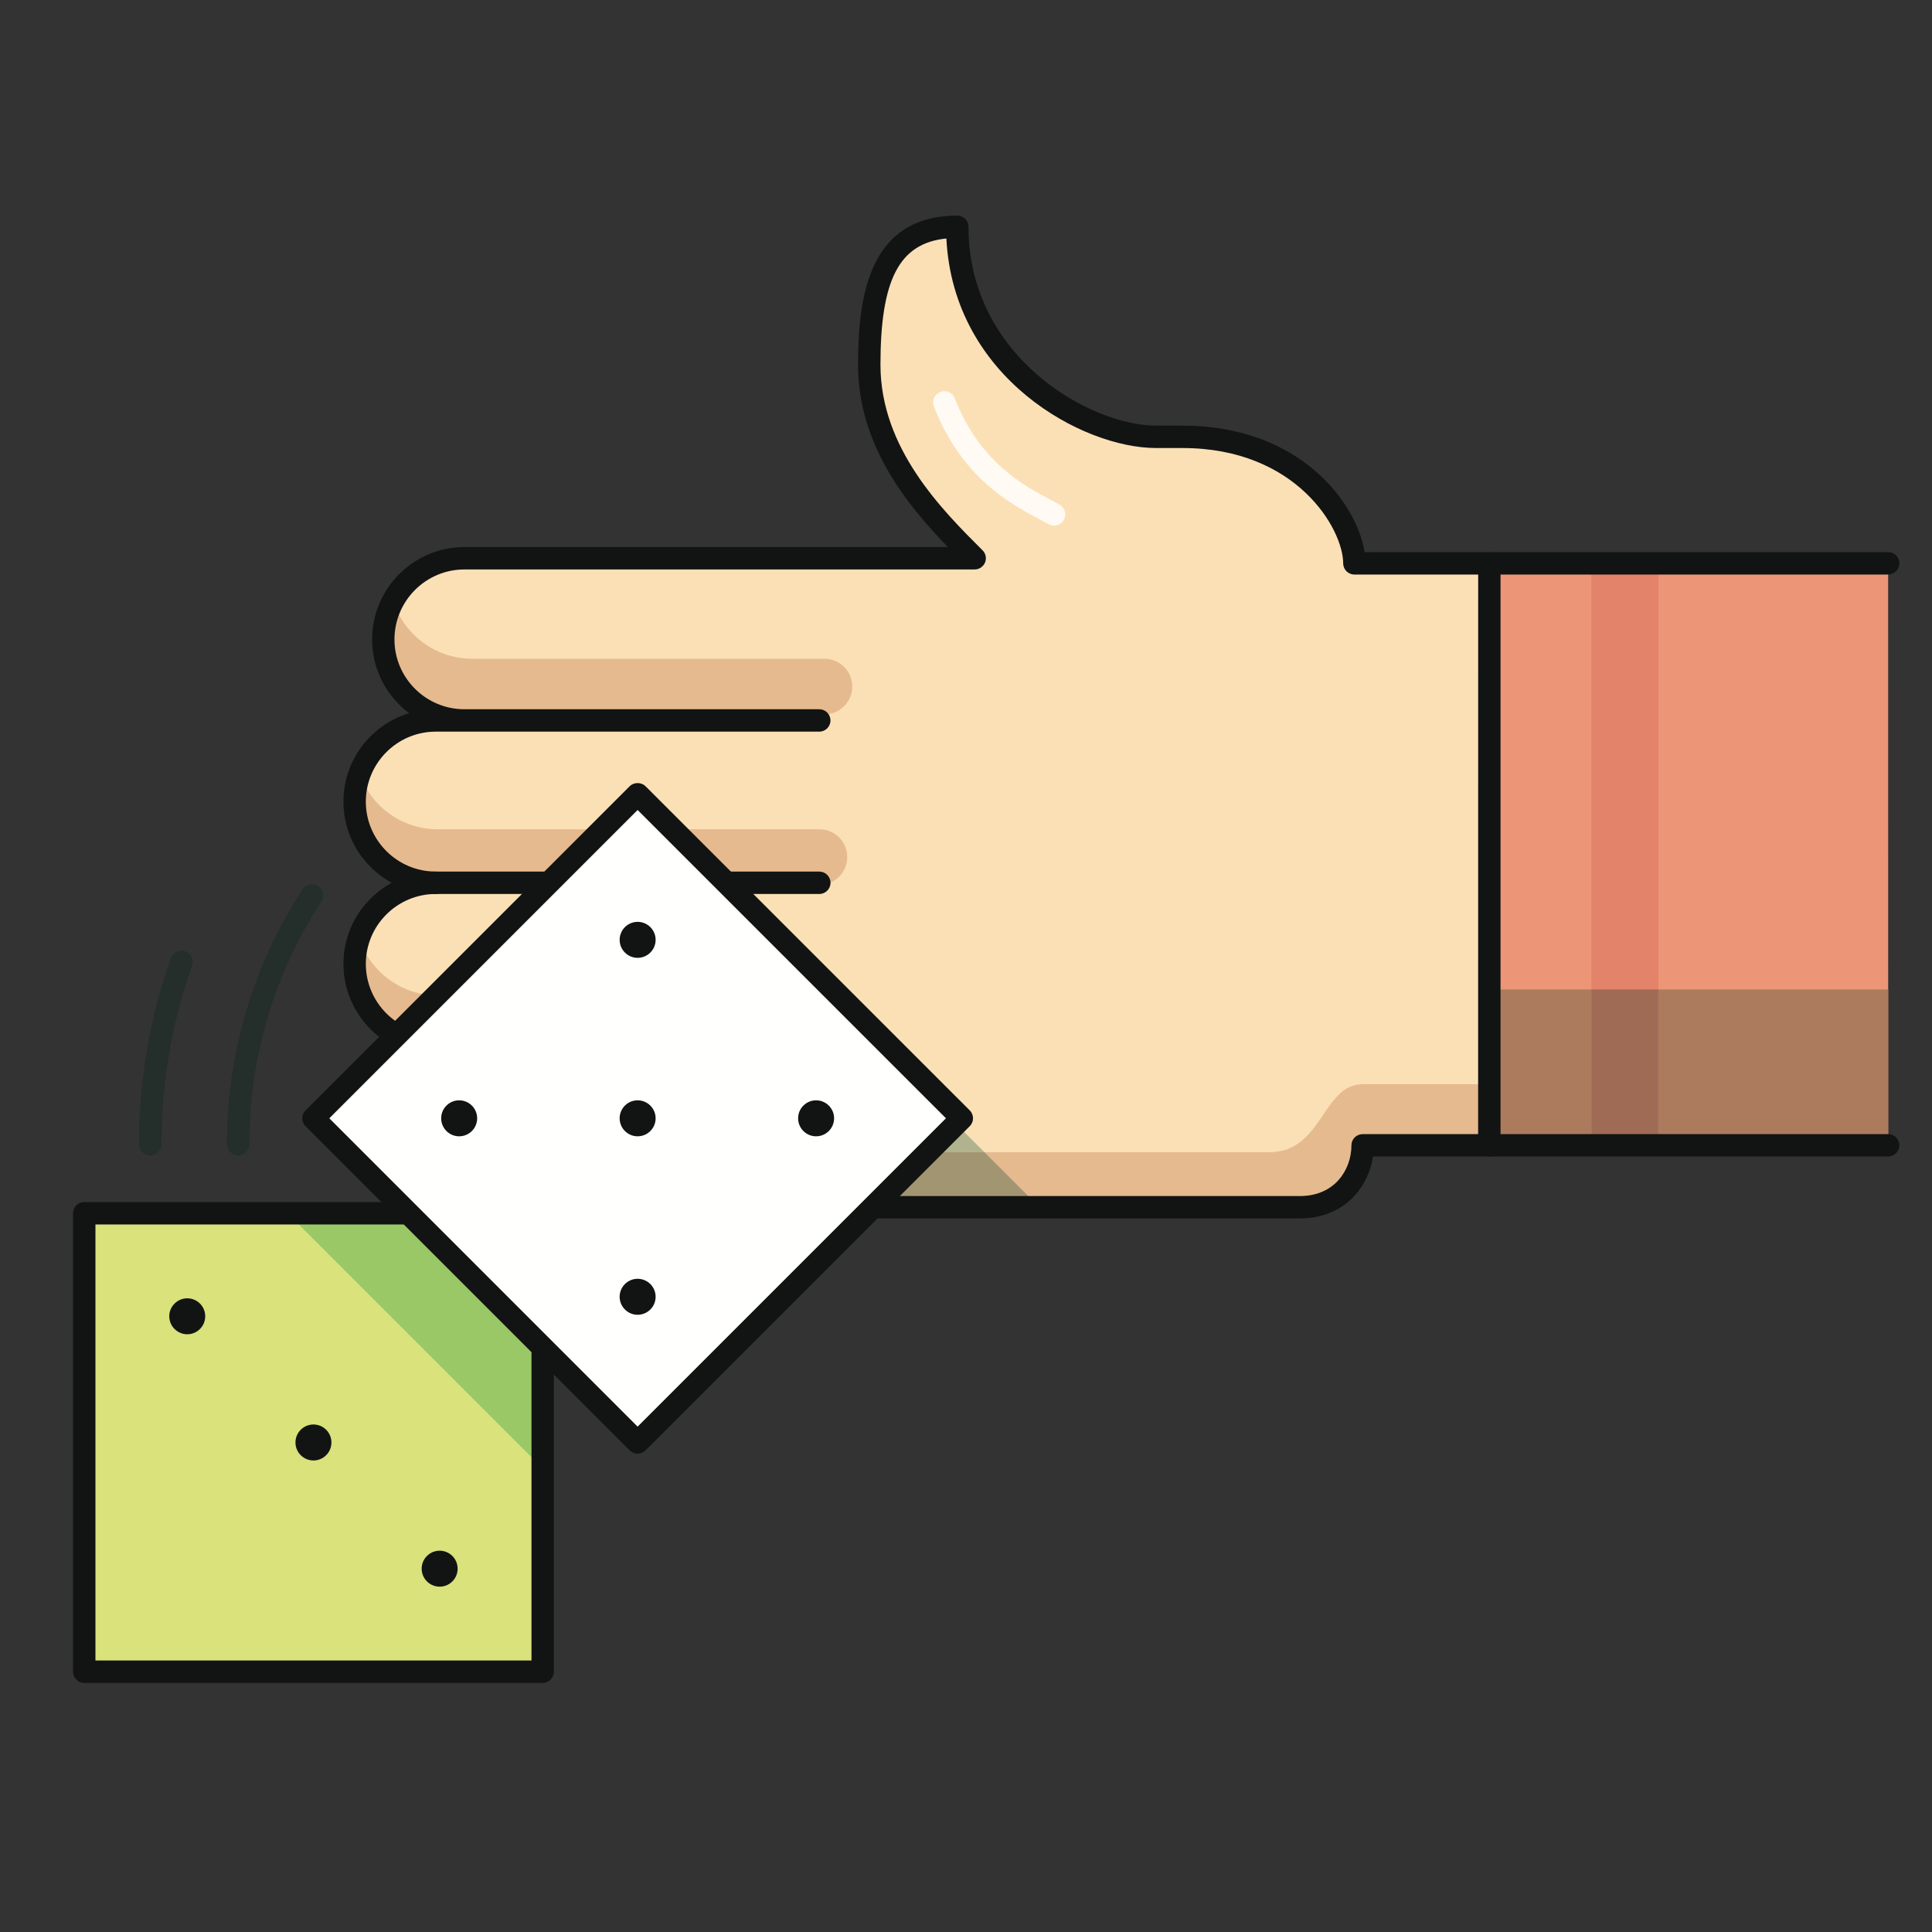 <?xml version="1.0" encoding="UTF-8"?>
<svg width="40px" height="40px" viewBox="0 0 40 40" version="1.1" xmlns="http://www.w3.org/2000/svg" xmlns:xlink="http://www.w3.org/1999/xlink">
    <rect x="0" y="0" width="40" height="40" fill="#333333" stroke="none"/>
    <!-- Generator: Sketch 62 (91390) - https://sketch.com -->
    <title>02_RegresoClasicos_40x40</title>
    <desc>Created with Sketch.</desc>
    <g id="02_RegresoClasicos_40x40" stroke="none" stroke-width="1" fill="none" fill-rule="evenodd">
        <g id="shutterstock_767636032" transform="translate(1, 4)">
            <path d="M29.828,7.663 L27.039,7.642 C27.023,6.736 25.912,5.044 23.481,5.044 L22.934,5.044 C21.371,5.044 18.82,3.49 18.82,0.696 C17.422,0.696 16.997,1.728 16.997,3.551 C16.997,5.374 18.293,6.674 19.18,7.558 L8.615,7.558 C7.687,7.558 6.935,8.31 6.935,9.239 C6.935,10.164 7.687,10.916 8.615,10.916 L8.022,10.916 C7.094,10.916 6.342,11.67 6.342,12.597 C6.342,13.525 7.094,14.277 8.022,14.277 C7.094,14.277 6.342,15.029 6.342,15.957 C6.343,16.882 7.094,17.636 8.022,17.636 L9.521,17.636 C8.593,17.636 7.841,18.388 7.841,19.314 C7.841,20.242 8.593,20.994 9.521,20.994 L25.911,20.994 C26.778,20.995 27.212,20.331 27.212,19.712 C27.993,19.712 29.835,19.712 29.835,19.712 L29.828,7.663" id="Fill-44" fill="#FBE0B6"></path>
            <path d="M16.069,10.79 L8.778,10.79 C7.827,10.79 7.056,10.019 7.056,9.066 C7.056,8.864 7.092,8.671 7.156,8.491 C7.394,9.159 8.029,9.638 8.778,9.638 L16.069,9.638 C16.387,9.638 16.645,9.896 16.645,10.214 C16.645,10.532 16.387,10.79 16.069,10.79" id="Fill-45" fill="#E6BA8F" style="mix-blend-mode: multiply;"></path>
            <path d="M15.965,14.321 L8.065,14.321 C7.114,14.321 6.342,13.549 6.342,12.597 C6.342,12.395 6.379,12.202 6.443,12.022 C6.68,12.69 7.315,13.169 8.065,13.169 L15.965,13.169 C16.283,13.169 16.541,13.427 16.541,13.745 C16.541,14.063 16.283,14.321 15.965,14.321" id="Fill-46" fill="#E6BA8F" style="mix-blend-mode: multiply;"></path>
            <path d="M15.969,17.762 L8.069,17.762 C7.117,17.762 6.346,16.99 6.346,16.038 C6.346,15.836 6.382,15.643 6.446,15.462 C6.684,16.131 7.32,16.61 8.069,16.61 L15.969,16.61 C16.287,16.61 16.545,16.868 16.545,17.186 C16.545,17.504 16.287,17.762 15.969,17.762" id="Fill-47" fill="#E6BA8F" style="mix-blend-mode: multiply;"></path>
            <path d="M27.21,18.448 C26.381,18.448 26.381,19.855 25.282,19.855 L9.572,19.855 C8.822,19.855 8.187,19.376 7.95,18.707 C7.885,18.888 7.849,19.081 7.849,19.282 C7.849,20.235 8.62,21.006 9.572,21.006 L26.211,21.006 C27.113,21.006 26.756,19.771 27.21,19.771 L29.809,19.771 L29.809,18.448 L27.21,18.448" id="Fill-48" fill="#E6BA8F" style="mix-blend-mode: multiply;"></path>
            <path d="M20.822,6.882 C20.784,6.882 20.745,6.872 20.709,6.852 C20.656,6.822 20.597,6.791 20.533,6.757 C19.927,6.436 18.913,5.9 18.335,4.415 C18.289,4.295 18.348,4.161 18.467,4.115 C18.587,4.068 18.721,4.127 18.767,4.247 C19.283,5.571 20.201,6.057 20.75,6.347 C20.818,6.383 20.88,6.416 20.936,6.447 C21.048,6.51 21.088,6.651 21.025,6.763 C20.982,6.839 20.904,6.882 20.822,6.882" id="Fill-49" fill="#FFFAF3"></path>
            <polyline id="Fill-50" fill="#EC9577" points="38.092 7.662 29.835 7.663 29.836 19.712 38.093 19.712 38.092 7.662"></polyline>
            <polyline id="Fill-51" fill="#E38369" points="33.335 19.726 33.335 7.662 31.948 7.663 31.948 19.727 33.335 19.726"></polyline>
            <polyline id="Fill-52" fill="#95C9BF" points="29.864 19.712 29.864 16.486 29.865 19.712 29.864 19.712"></polyline>
            <path d="M29.836,19.712 L29.835,16.486 L31.948,16.486 L31.948,19.712 L29.836,19.712 M33.335,19.712 L33.335,16.486 L38.092,16.486 L38.092,19.712 L33.335,19.712" id="Fill-53" fill="#AC7B5E" style="mix-blend-mode: multiply;"></path>
            <polyline id="Fill-54" fill="#A06B55" style="mix-blend-mode: multiply;" points="31.948 19.712 31.948 16.486 33.335 16.486 33.335 19.712 31.948 19.712"></polyline>
            <polyline id="Fill-55" fill="#B1B38E" style="mix-blend-mode: multiply;" points="19.381 19.855 18.274 19.855 18.842 19.315 19.381 19.855"></polyline>
            <polyline id="Fill-56" fill="#A29672" style="mix-blend-mode: multiply;" points="20.516 20.989 17.077 20.989 18.274 19.855 19.381 19.855 20.516 20.989"></polyline>
            <path d="M29.835,19.944 C29.774,19.944 29.715,19.92 29.671,19.876 C29.628,19.833 29.603,19.774 29.603,19.712 L29.604,7.663 C29.604,7.535 29.708,7.431 29.836,7.431 L38.093,7.431 C38.221,7.431 38.325,7.535 38.325,7.663 C38.325,7.791 38.221,7.895 38.093,7.895 L30.067,7.895 L30.067,19.481 L38.092,19.48 C38.22,19.48 38.324,19.584 38.324,19.712 C38.324,19.84 38.22,19.944 38.092,19.944 L29.835,19.944" id="Fill-57" fill="#121413"></path>
            <path d="M9.528,17.868 L8.022,17.868 C6.968,17.868 6.111,17.011 6.11,15.957 C6.11,14.902 6.968,14.045 8.022,14.045 L15.963,14.045 C16.091,14.045 16.195,14.149 16.195,14.277 C16.195,14.405 16.091,14.509 15.963,14.509 L8.022,14.509 C7.224,14.509 6.574,15.158 6.574,15.957 C6.574,16.755 7.224,17.405 8.022,17.405 L9.528,17.405 C9.656,17.405 9.76,17.508 9.76,17.636 C9.76,17.765 9.656,17.868 9.528,17.868" id="Fill-58" fill="#121413"></path>
            <path d="M25.912,21.226 L9.528,21.226 C9.017,21.226 8.537,21.027 8.176,20.666 C7.815,20.305 7.616,19.825 7.617,19.314 C7.616,18.805 7.815,18.325 8.176,17.964 C8.537,17.603 9.017,17.405 9.528,17.405 L15.963,17.405 C16.091,17.405 16.195,17.508 16.195,17.636 C16.195,17.765 16.091,17.868 15.963,17.868 L9.528,17.868 C9.141,17.868 8.778,18.019 8.504,18.292 C8.231,18.565 8.08,18.928 8.081,19.314 C8.08,19.701 8.231,20.065 8.504,20.338 C8.778,20.612 9.141,20.763 9.528,20.763 L25.912,20.763 C26.243,20.763 26.52,20.648 26.714,20.431 C26.883,20.241 26.98,19.979 26.98,19.712 C26.98,19.584 27.084,19.481 27.212,19.481 L29.835,19.481 C29.963,19.481 30.067,19.584 30.067,19.712 C30.067,19.84 29.963,19.944 29.835,19.944 L27.427,19.944 C27.382,20.241 27.254,20.522 27.06,20.74 C26.862,20.962 26.502,21.226 25.912,21.226" id="Fill-59" fill="#121413"></path>
            <path d="M8.022,14.509 C6.968,14.509 6.11,13.651 6.11,12.597 C6.11,11.735 6.684,11.004 7.469,10.766 C7.005,10.417 6.704,9.862 6.704,9.239 C6.704,8.184 7.561,7.326 8.615,7.326 L18.624,7.326 C17.772,6.445 16.765,5.211 16.765,3.551 C16.765,2.114 16.999,0.464 18.82,0.464 C18.948,0.464 19.052,0.568 19.052,0.696 C19.052,3.398 21.579,4.812 22.934,4.812 L23.481,4.812 C25.928,4.812 27.092,6.426 27.253,7.431 L29.828,7.431 C29.956,7.431 30.059,7.535 30.059,7.663 C30.059,7.791 29.956,7.895 29.828,7.895 L27.041,7.895 C26.912,7.895 26.809,7.791 26.809,7.663 C26.809,6.96 25.851,5.276 23.481,5.276 L22.934,5.276 C21.416,5.276 18.737,3.826 18.594,0.938 C17.616,1.034 17.229,1.793 17.229,3.551 C17.229,5.284 18.501,6.554 19.343,7.394 C19.41,7.46 19.43,7.56 19.394,7.646 C19.358,7.733 19.273,7.79 19.18,7.79 L8.615,7.79 C7.817,7.79 7.167,8.44 7.167,9.239 C7.167,10.036 7.817,10.684 8.615,10.684 L15.962,10.684 C16.09,10.684 16.194,10.788 16.194,10.916 C16.194,11.044 16.09,11.148 15.962,11.148 L8.022,11.148 C7.224,11.148 6.574,11.798 6.574,12.597 C6.574,13.395 7.224,14.045 8.022,14.045 C8.15,14.045 8.254,14.149 8.254,14.277 C8.254,14.405 8.15,14.509 8.022,14.509" id="Fill-61" fill="#121413"></path>
            <polygon id="Fill-62" fill="#D9E27B" points="0.744 30.611 10.236 30.611 10.236 21.119 0.744 21.119"></polygon>
            <polyline id="Fill-63" fill="#9AC866" points="10.236 26.4 4.955 21.119 7.456 21.119 10.236 23.899 10.236 26.4"></polyline>
            <path d="M5.226,26.128 C5.081,25.983 5.081,25.747 5.226,25.602 C5.372,25.456 5.608,25.456 5.753,25.602 C5.898,25.747 5.898,25.983 5.753,26.128 C5.607,26.274 5.372,26.274 5.226,26.128" id="Fill-64" fill="#121413"></path>
            <path d="M2.614,23.515 C2.468,23.37 2.468,23.134 2.614,22.989 C2.759,22.844 2.995,22.844 3.14,22.989 C3.285,23.134 3.285,23.37 3.14,23.515 C2.995,23.661 2.759,23.661 2.614,23.515" id="Fill-65" fill="#121413"></path>
            <path d="M7.839,28.741 C7.694,28.596 7.694,28.36 7.839,28.215 C7.985,28.069 8.22,28.069 8.366,28.215 C8.511,28.36 8.511,28.596 8.366,28.741 C8.22,28.887 7.985,28.886 7.839,28.741" id="Fill-66" fill="#121413"></path>
            <path d="M0.976,30.379 L10.004,30.379 L10.004,21.351 L0.976,21.351 L0.976,30.379 Z M10.236,30.843 L0.744,30.843 C0.616,30.843 0.512,30.739 0.512,30.611 L0.512,21.119 C0.512,20.991 0.616,20.887 0.744,20.887 L10.236,20.887 C10.364,20.887 10.467,20.991 10.467,21.119 L10.467,30.611 C10.467,30.739 10.364,30.843 10.236,30.843 L10.236,30.843 Z" id="Fill-67" fill="#121413"></path>
            <path d="M3.929,19.921 C3.801,19.921 3.698,19.818 3.698,19.69 C3.698,17.807 4.239,15.982 5.264,14.412 C5.334,14.304 5.478,14.274 5.585,14.344 C5.692,14.414 5.722,14.558 5.653,14.665 C4.677,16.159 4.161,17.897 4.161,19.69 C4.161,19.818 4.058,19.921 3.929,19.921" id="Fill-68" fill="#242E2A"></path>
            <path d="M2.11,19.921 C1.982,19.921 1.878,19.818 1.878,19.69 C1.878,18.367 2.101,17.071 2.541,15.837 C2.583,15.716 2.716,15.653 2.837,15.696 C2.957,15.739 3.02,15.872 2.977,15.992 C2.556,17.177 2.342,18.421 2.342,19.69 C2.342,19.818 2.238,19.921 2.11,19.921" id="Fill-69" fill="#242E2A"></path>
            <polyline id="Fill-70" fill="#FFFFFE" points="18.913 19.153 12.201 25.865 5.49 19.153 12.201 12.442 18.913 19.153"></polyline>
            <path d="M5.818,19.153 L12.201,25.537 L18.585,19.153 L12.201,12.77 L5.818,19.153 Z M12.201,26.097 C12.142,26.097 12.083,26.074 12.037,26.029 L5.326,19.317 C5.235,19.227 5.235,19.08 5.326,18.989 L12.037,12.278 C12.124,12.191 12.278,12.191 12.365,12.278 L19.077,18.989 C19.168,19.08 19.168,19.227 19.077,19.317 L12.365,26.029 C12.32,26.074 12.261,26.097 12.201,26.097 L12.201,26.097 Z" id="Fill-71" fill="#121413"></path>
            <path d="M11.829,19.153 C11.829,18.948 11.996,18.781 12.201,18.781 C12.407,18.781 12.574,18.948 12.574,19.153 C12.574,19.359 12.407,19.526 12.201,19.526 C11.996,19.526 11.829,19.359 11.829,19.153" id="Fill-72" fill="#121413"></path>
            <path d="M11.829,15.458 C11.829,15.253 11.996,15.086 12.201,15.086 C12.407,15.086 12.574,15.253 12.574,15.458 C12.574,15.664 12.407,15.831 12.201,15.831 C11.996,15.831 11.829,15.664 11.829,15.458" id="Fill-73" fill="#121413"></path>
            <path d="M15.524,19.153 C15.524,18.948 15.691,18.781 15.896,18.781 C16.102,18.781 16.269,18.948 16.269,19.153 C16.269,19.359 16.102,19.526 15.896,19.526 C15.691,19.526 15.524,19.359 15.524,19.153" id="Fill-74" fill="#121413"></path>
            <path d="M8.134,19.153 C8.134,18.948 8.301,18.781 8.506,18.781 C8.712,18.781 8.879,18.948 8.879,19.153 C8.879,19.359 8.712,19.526 8.506,19.526 C8.301,19.526 8.134,19.359 8.134,19.153" id="Fill-75" fill="#121413"></path>
            <path d="M11.829,22.848 C11.829,22.643 11.996,22.476 12.201,22.476 C12.407,22.476 12.574,22.643 12.574,22.848 C12.574,23.054 12.407,23.221 12.201,23.221 C11.996,23.221 11.829,23.054 11.829,22.848" id="Fill-76" fill="#121413"></path>
        </g>
    </g>
</svg>